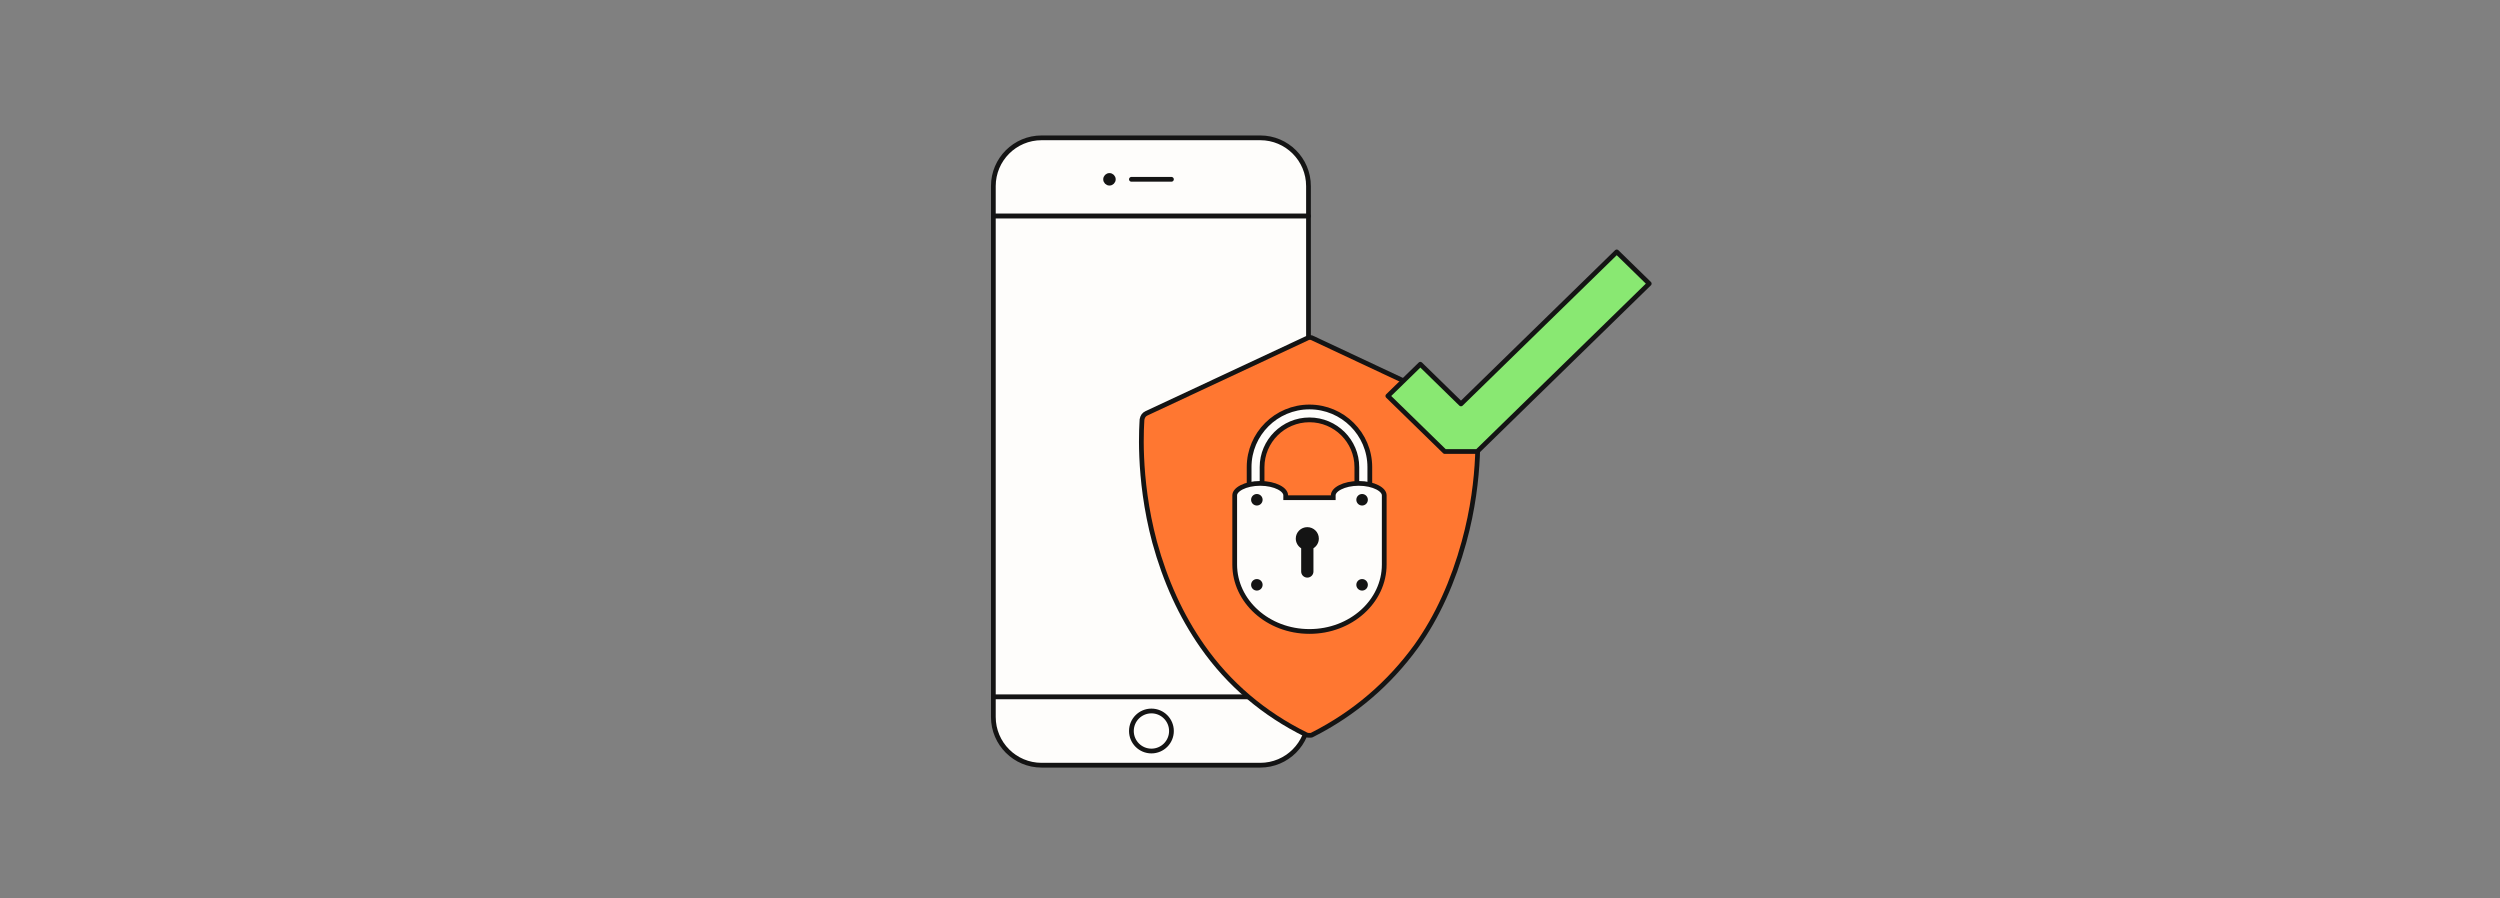 <svg width="526" height="189" viewBox="0 0 526 189" fill="none" xmlns="http://www.w3.org/2000/svg">
<rect x="0" y="0" width="526" height="189" fill="#808080" stroke="none"/>
<path d="M275.305 39.149C275.305 33.544 270.761 29 265.156 29H219.149C213.544 29 209 33.544 209 39.149V45.468H275.305V39.149Z" fill="#FEFDFB" stroke="#141414" stroke-linecap="round" stroke-linejoin="round"/>
<path d="M209 150.85C209 156.455 213.544 160.999 219.149 160.999H265.158C270.763 160.999 275.307 156.455 275.307 150.85V146.599H209V150.85Z" fill="#FEFDFB" stroke="#141414" stroke-linecap="round" stroke-linejoin="round"/>
<path d="M275.305 45.47H209V146.602H275.305V45.47Z" fill="#FEFDFB" stroke="#141414" stroke-linecap="round" stroke-linejoin="round"/>
<path d="M233.43 38.539C233.878 38.539 234.241 38.176 234.241 37.728C234.241 37.28 233.878 36.917 233.43 36.917C232.982 36.917 232.619 37.28 232.619 37.728C232.619 38.176 232.982 38.539 233.43 38.539Z" fill="#141414" stroke="#141414" stroke-linecap="round" stroke-linejoin="round"/>
<path d="M238.047 37.727H246.471" stroke="#141414" stroke-linecap="round" stroke-linejoin="round"/>
<path d="M242.26 158.016C244.587 158.016 246.473 156.129 246.473 153.803C246.473 151.476 244.587 149.59 242.26 149.59C239.933 149.59 238.047 151.476 238.047 153.803C238.047 156.129 239.933 158.016 242.26 158.016Z" stroke="#141414" stroke-linecap="round" stroke-linejoin="round"/>
<path d="M310.815 88.253C310.815 87.738 310.419 87.228 309.892 86.97L276.274 71.193C275.878 70.936 275.345 70.936 274.949 71.193L241.205 86.97C240.677 87.228 240.413 87.612 240.281 88.253C240.281 88.769 239.22 100.186 242.926 114.044C245.175 122.253 248.485 129.568 252.983 135.984C258.542 143.942 265.954 150.226 274.817 154.585C275.081 154.711 275.345 154.711 275.477 154.711C275.74 154.711 276.004 154.711 276.136 154.585C285.005 150.094 292.28 143.81 297.971 135.984C302.468 129.7 305.778 122.253 308.027 114.044C311.865 100.186 310.804 88.769 310.804 88.253H310.815Z" fill="#FF7731" stroke="#141414" stroke-miterlimit="10"/>
<path d="M288.209 98.285V114.654H285.48V98.279C285.48 92.795 281.007 88.339 275.51 88.339C270.012 88.339 265.54 92.801 265.54 98.285V114.66H262.816L262.816 98.285L262.816 98.284C262.811 91.305 268.505 85.627 275.51 85.627C282.515 85.627 288.209 91.306 288.209 98.285Z" fill="#FEFDFB" stroke="#141414"/>
<path d="M280.016 104.716H280.516V104.216C280.516 103.668 280.959 103.046 281.962 102.531C282.94 102.029 284.324 101.704 285.879 101.704C287.435 101.704 288.819 102.029 289.796 102.531C290.8 103.046 291.243 103.668 291.243 104.216V118.788C291.243 126.509 284.25 132.86 275.513 132.86C266.776 132.86 259.783 126.509 259.783 118.788V104.25V104.25V104.25V104.25V104.25V104.25V104.25V104.249V104.249V104.249V104.249V104.249V104.249V104.249V104.249V104.249V104.249V104.249V104.249V104.249V104.249V104.249V104.248V104.248V104.248V104.248V104.248V104.248V104.248V104.248V104.248V104.248V104.248V104.248V104.248V104.248V104.248V104.247V104.247V104.247V104.247V104.247V104.247V104.247V104.247V104.247V104.247V104.247V104.247V104.247V104.247V104.247V104.247V104.246V104.246V104.246V104.246V104.246V104.246V104.246V104.246V104.246V104.246V104.246V104.246V104.246V104.246V104.246V104.245V104.245V104.245V104.245V104.245V104.245V104.245V104.245V104.245V104.245V104.245V104.245V104.245V104.245V104.245V104.244V104.244V104.244V104.244V104.244V104.244V104.244V104.244V104.244V104.244V104.244V104.244V104.244V104.244V104.244V104.244V104.243V104.243V104.243V104.243V104.243V104.243V104.243V104.243V104.243V104.243V104.243V104.243V104.243V104.243V104.243V104.242V104.242V104.242V104.242V104.242V104.242V104.242V104.242V104.242V104.242V104.242V104.242V104.242V104.242V104.242V104.241V104.241V104.241V104.241V104.241V104.241V104.241V104.241V104.241V104.241V104.241V104.241V104.241V104.241V104.241V104.241V104.24V104.24V104.24V104.24V104.24V104.24V104.24V104.24V104.24V104.24V104.24V104.24V104.24V104.24V104.24V104.239V104.239V104.239V104.239V104.239V104.239V104.239V104.239V104.239V104.239V104.239V104.239V104.239V104.239V104.239V104.238V104.238V104.238V104.238V104.238V104.238V104.238V104.238V104.238V104.238V104.238V104.238V104.238V104.238V104.238V104.238V104.237V104.237V104.237V104.237V104.237V104.237V104.237V104.237V104.237V104.237V104.237V104.237V104.237V104.237V104.237V104.236V104.236V104.236V104.236V104.236V104.236V104.236V104.236V104.236V104.236V104.236V104.236V104.236V104.236V104.236V104.235V104.235V104.235V104.235V104.235V104.235V104.235V104.235V104.235V104.235V104.235V104.235V104.235V104.235V104.235V104.235V104.234V104.234V104.234V104.234V104.234V104.234V104.234V104.234V104.234V104.234V104.234V104.234V104.234V104.234V104.234V104.233V104.233V104.233V104.233V104.233V104.233V104.233V104.233V104.233V104.233V104.233V104.233V104.233V104.233V104.233V104.232V104.232V104.232V104.232V104.232V104.232V104.232V104.232V104.232V104.232V104.232V104.232V104.232V104.232V104.232V104.232V104.231V104.231V104.231V104.231V104.231V104.231V104.231V104.231V104.231V104.231V104.231V104.231V104.231V104.231V104.231V104.23V104.23V104.23V104.23V104.23V104.23V104.23V104.23V104.23V104.23V104.23V104.23V104.23V104.23V104.23V104.229V104.229V104.229V104.229V104.229V104.229V104.229V104.229V104.229V104.229V104.229V104.229V104.229V104.229V104.229V104.229V104.228V104.228V104.228V104.228V104.228V104.228V104.228V104.228V104.228V104.228V104.228V104.228V104.228V104.228V104.228V104.227V104.227V104.227V104.227V104.227V104.227V104.227V104.227V104.227V104.227V104.227V104.227V104.227V104.227V104.227V104.226V104.226V104.226V104.226V104.226V104.226V104.226V104.226V104.226V104.226V104.226V104.226V104.226V104.226V104.226V104.226V104.225V104.225V104.225V104.225V104.225V104.225V104.225V104.225V104.225V104.225V104.225V104.225V104.225V104.225V104.225V104.224V104.224V104.224V104.224V104.224V104.224V104.224V104.224V104.224V104.224V104.224V104.224V104.224V104.224V104.224V104.223V104.223V104.223V104.223V104.223V104.223V104.223V104.223V104.223V104.223V104.223V104.223V104.223V104.223V104.223V104.223V104.222V104.222V104.222V104.222V104.222V104.222V104.222V104.222V104.222V104.222V104.222V104.222V104.222V104.222V104.222V104.221V104.221V104.221V104.221V104.221V104.221V104.221V104.221V104.221V104.221V104.221V104.221V104.221V104.221V104.221V104.22V104.22V104.22V104.22V104.22V104.22V104.22V104.22V104.22V104.22V104.22V104.22V104.22V104.22V104.22V104.219V104.219V104.219V104.219V104.219V104.219V104.219V104.219V104.219V104.219V104.219V104.219V104.219V104.219V104.219V104.219V104.218V104.218V104.218V104.218V104.218V104.218V104.218V104.218V104.218V104.218V104.218V104.218V104.218V104.218V104.218V104.217V104.217V104.217V104.217V104.217V104.217V104.217V104.217V104.217V104.217V104.217V104.217V104.217V104.217V104.217V104.216C259.783 103.668 260.226 103.046 261.23 102.531C262.207 102.029 263.591 101.704 265.147 101.704C266.702 101.704 268.086 102.029 269.064 102.531C270.067 103.046 270.51 103.668 270.51 104.216V104.716H271.01H280.016Z" fill="#FEFDFB" stroke="#141414"/>
<path d="M277.485 113.317C277.485 111.988 276.399 110.912 275.058 110.912C273.717 110.912 272.631 111.988 272.631 113.317C272.631 114.173 273.085 114.931 273.767 115.354V120.251C273.767 120.959 274.343 121.53 275.058 121.53C275.773 121.53 276.349 120.959 276.349 120.251V115.354C277.03 114.925 277.485 114.173 277.485 113.317Z" fill="#141414"/>
<path d="M275.057 114.555C275.727 114.555 276.271 114.012 276.271 113.341C276.271 112.671 275.727 112.128 275.057 112.128C274.387 112.128 273.844 112.671 273.844 113.341C273.844 114.012 274.387 114.555 275.057 114.555Z" fill="#141414"/>
<path d="M264.442 106.364C265.112 106.364 265.655 105.821 265.655 105.151C265.655 104.481 265.112 103.938 264.442 103.938C263.772 103.938 263.229 104.481 263.229 105.151C263.229 105.821 263.772 106.364 264.442 106.364Z" fill="#141414"/>
<path d="M286.585 106.364C287.255 106.364 287.798 105.821 287.798 105.151C287.798 104.481 287.255 103.938 286.585 103.938C285.914 103.938 285.371 104.481 285.371 105.151C285.371 105.821 285.914 106.364 286.585 106.364Z" fill="#141414"/>
<path d="M264.442 124.26C265.112 124.26 265.655 123.717 265.655 123.046C265.655 122.376 265.112 121.833 264.442 121.833C263.772 121.833 263.229 122.376 263.229 123.046C263.229 123.717 263.772 124.26 264.442 124.26Z" fill="#141414"/>
<path d="M286.585 124.26C287.255 124.26 287.798 123.717 287.798 123.046C287.798 122.376 287.255 121.833 286.585 121.833C285.914 121.833 285.371 122.376 285.371 123.046C285.371 123.717 285.914 124.26 286.585 124.26Z" fill="#141414"/>
<path d="M310.811 95H303.974L292 83.315L298.84 76.637L307.391 84.984L340.16 53L347 59.677L310.811 95Z" fill="#89E872" stroke="#141414" stroke-linejoin="round"/>
</svg>
